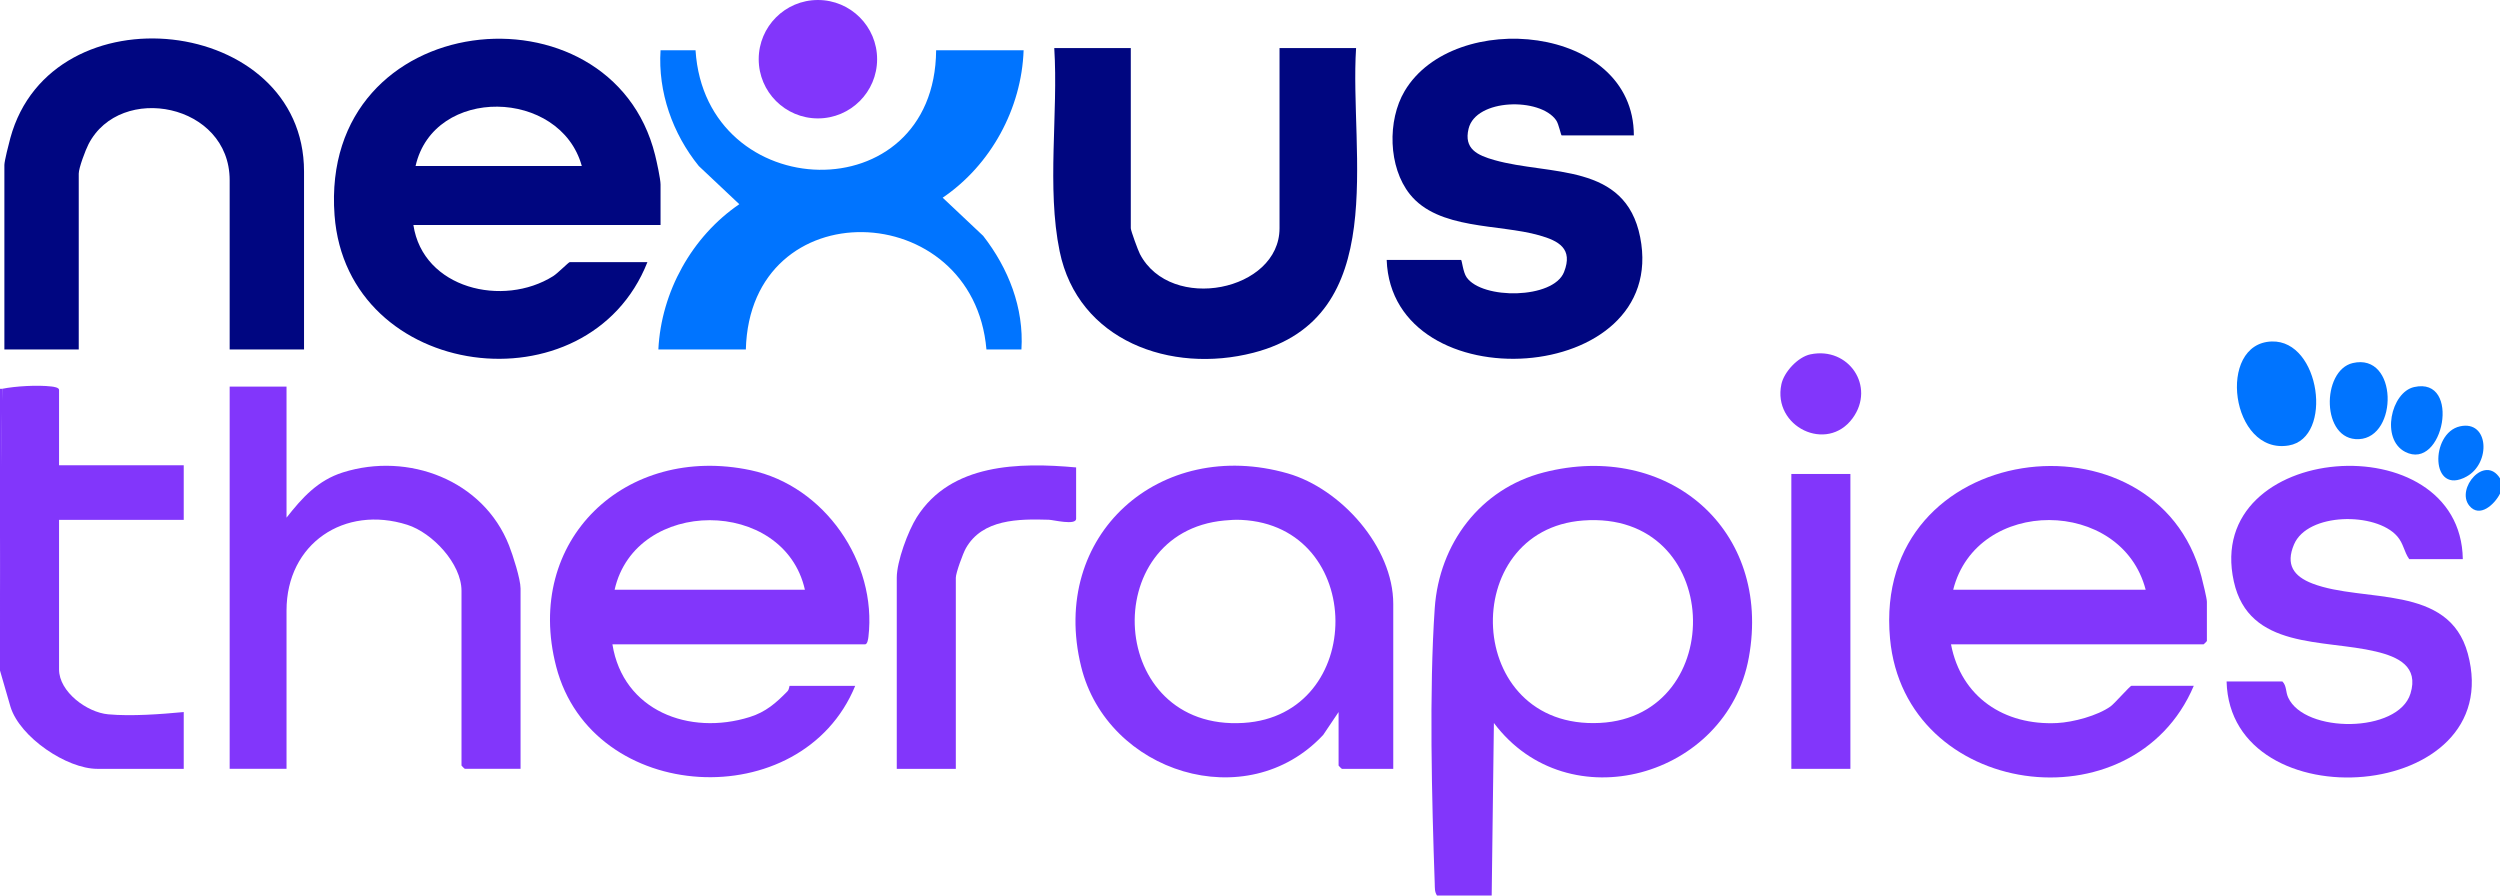 <?xml version="1.0" encoding="UTF-8"?>
<svg xmlns="http://www.w3.org/2000/svg" width="201" height="72" viewBox="0 0 201 72" fill="none">
  <g clip-path="url(#clip0_68_2254)">
    <path d="M115.535 72C115.335 71.707 115.365 71.377 115.353 71.043C115.117 64.314 114.897 55.535 115.353 48.9C115.71 43.709 119.017 39.293 124.115 37.983C134.072 35.424 142.481 42.552 140.605 52.869C138.854 62.499 126.081 66.091 120.109 58.127L119.932 72H115.535ZM127.282 41.848C117.148 42.601 117.661 58.684 128.636 58.123C139.026 57.593 138.613 41.005 127.282 41.848Z" fill="#8236FB"></path>
    <path d="M0.176 31.259C1.249 31.044 3.021 30.942 4.141 31.074C4.319 31.095 4.748 31.155 4.748 31.346V37.405H14.772V41.795H4.748V53.824C4.748 55.624 6.994 57.277 8.698 57.431C10.56 57.6 12.918 57.424 14.772 57.249V61.815H7.825C5.362 61.815 1.606 59.275 0.848 56.841L-2.57185e-06 53.912V53.21C-0.018 45.869 0.04 38.553 0.176 31.259Z" fill="#8236FB"></path>
    <path d="M201 38.459V39.688C200.578 40.539 199.366 41.683 198.533 40.659C197.423 39.298 199.785 36.513 201 38.459Z" fill="#0074FF"></path>
    <path d="M0 53.21V31.259H0.176L0 53.21Z" fill="#8236FB"></path>
    <circle cx="65.76" cy="4.76" r="4.76" fill="#8236FB"></circle>
    <path d="M53.108 18.088H33.236C34.01 23.214 40.45 24.731 44.477 22.201C44.843 21.971 45.722 21.073 45.81 21.073H52.053C47.31 33.099 27.892 30.662 26.898 17.305C25.65 0.515 49.146 -1.732 52.67 12.466C52.8 12.988 53.108 14.391 53.108 14.839V18.088ZM46.777 13.346C45.045 7.105 34.88 6.868 33.412 13.346H46.777Z" fill="#000680"></path>
    <path d="M49.239 51.805C50.093 57.145 55.42 59.172 60.279 57.649C61.577 57.242 62.396 56.517 63.312 55.579C63.458 55.429 63.458 55.142 63.483 55.142H68.758C64.469 65.606 47.602 64.712 44.718 53.598C42.076 43.418 50.313 35.675 60.356 37.805C66.282 39.061 70.526 45.188 69.822 51.199C69.801 51.376 69.742 51.805 69.55 51.805H49.239ZM64.714 47.415C63.043 39.965 51.096 39.956 49.415 47.415H64.714Z" fill="#8236FB"></path>
    <path d="M156.861 51.805C157.675 56.055 161.15 58.346 165.397 58.132C166.682 58.067 168.632 57.547 169.686 56.797C170.018 56.56 171.249 55.14 171.367 55.14H176.379C171.516 66.625 153.142 64.177 151.958 51.341C150.476 35.273 173.407 32.563 176.996 46.358C177.095 46.735 177.434 48.114 177.434 48.379V51.54C177.434 51.559 177.189 51.803 177.17 51.803H156.859L156.861 51.805ZM172.512 47.415C170.586 39.979 158.924 39.911 157.037 47.415H172.512Z" fill="#8236FB"></path>
    <path d="M90.916 3.863V18.351C90.916 18.548 91.505 20.148 91.651 20.427C94.136 25.172 102.874 23.4 102.874 18.351V3.863H109.029C108.48 12.373 111.888 25.495 100.766 28.363C94.138 30.071 86.674 27.402 85.195 20.202C84.14 15.073 85.094 9.112 84.763 3.863H90.918H90.916Z" fill="#000680"></path>
    <path d="M131.362 10.888H125.559C125.494 10.888 125.339 9.992 125.112 9.666C123.83 7.822 118.662 7.913 118.073 10.349C117.679 11.978 118.785 12.482 120.145 12.869C124.585 14.131 130.682 13.046 131.87 19.071C134.239 31.065 111.904 32.433 111.489 20.898H117.468C117.542 20.898 117.618 21.869 117.915 22.295C119.163 24.095 124.882 24.058 125.747 21.876C126.495 19.984 125.316 19.364 123.757 18.92C120.502 17.991 115.648 18.49 113.351 15.614C111.614 13.439 111.531 9.683 112.933 7.321C116.889 0.648 131.357 1.962 131.362 10.886V10.888Z" fill="#000680"></path>
    <path d="M24.444 28.098H18.465V14.488C18.465 8.326 9.682 6.628 7.119 11.587C6.871 12.068 6.331 13.499 6.331 13.961V28.098H0.352V13.258C0.352 12.957 0.717 11.509 0.83 11.102C4.14 -1.038 24.444 1.235 24.444 13.785V28.098Z" fill="#000681"></path>
    <path d="M55.921 4.039C56.716 16.553 75.167 17.155 75.265 4.039H82.299C82.137 8.731 79.66 13.271 75.791 15.894L79.048 18.964C81.077 21.572 82.333 24.747 82.123 28.098H79.31C78.255 15.817 60.302 15.217 59.966 28.098H52.932C53.159 23.467 55.628 19.018 59.44 16.418L56.183 13.348C54.082 10.753 52.891 7.402 53.108 4.039H55.921Z" fill="#0074FF"></path>
    <path d="M112.018 61.815H107.886C107.866 61.815 107.622 61.571 107.622 61.551V57.249L106.386 59.087C100.249 65.668 89.024 62.131 86.924 53.596C84.322 43.016 93.272 35.122 103.535 38.062C107.801 39.284 112.018 43.974 112.018 48.556V61.815ZM98.441 41.848C88.196 42.796 89.011 58.796 99.971 58.123C109.875 57.516 109.855 42.269 99.795 41.799C99.323 41.776 98.907 41.804 98.441 41.848Z" fill="#8236FB"></path>
    <path d="M23.037 31.083V41.62C24.298 40.013 25.553 38.617 27.57 37.981C32.83 36.325 38.864 38.602 40.928 43.858C41.237 44.645 41.853 46.554 41.853 47.325V61.813H37.369C37.349 61.813 37.105 61.569 37.105 61.55V47.501C37.105 45.321 34.766 42.835 32.747 42.194C27.697 40.59 23.037 43.699 23.037 49.081V61.813H18.465V31.081H23.037V31.083Z" fill="#8236FB"></path>
    <path d="M198.01 44.956H193.702C193.277 44.355 193.252 43.706 192.733 43.114C191.024 41.159 185.525 41.194 184.435 43.781C183.761 45.379 184.38 46.329 185.931 46.921C190.048 48.495 196.883 46.921 198.411 52.546C201.668 64.545 179.307 66.21 179.018 54.79H183.503C183.856 55.142 183.752 55.609 183.969 56.081C185.295 58.978 192.811 58.965 193.801 55.767C194.472 53.594 192.835 52.813 191.015 52.381C186.795 51.375 180.81 52.237 179.599 46.747C177.112 35.48 197.85 33.954 198.01 44.956Z" fill="#8236FB"></path>
    <path d="M86.52 37.581V41.707C86.52 42.262 84.68 41.799 84.329 41.788C81.914 41.714 78.977 41.723 77.65 44.089C77.421 44.498 76.848 46.062 76.848 46.449V61.815H72.1V46.449C72.1 45.141 73.002 42.701 73.719 41.569C76.459 37.25 81.937 37.166 86.52 37.581Z" fill="#8236FB"></path>
    <path d="M148.772 38.107H144.024V61.815H148.772V38.107Z" fill="#8236FB"></path>
    <path d="M182.652 27.455C186.562 27.339 187.612 35.201 184.023 35.814C179.352 36.611 178.192 27.587 182.652 27.455Z" fill="#0074FF"></path>
    <path d="M145.559 28.489C148.638 27.848 150.813 31.079 148.948 33.629C146.888 36.441 142.501 34.309 143.223 30.897C143.435 29.899 144.56 28.696 145.559 28.489Z" fill="#8236FB"></path>
    <path d="M189.167 29.188C192.798 28.352 192.832 35.161 189.656 35.308C186.613 35.449 186.629 29.773 189.167 29.188Z" fill="#0074FF"></path>
    <path d="M194.091 31.12C197.926 30.247 196.449 37.923 193.372 36.328C191.4 35.306 192.23 31.543 194.091 31.12Z" fill="#0074FF"></path>
    <path d="M197.785 34.277C200.11 33.763 200.29 37.231 198.309 38.316C195.397 39.913 195.366 34.813 197.785 34.277Z" fill="#0074FF"></path>
  </g>
  <defs>
    <clipPath id="clip0_68_2254">
      <rect width="201" height="72" fill="white"></rect>
    </clipPath>
  </defs>
</svg>
